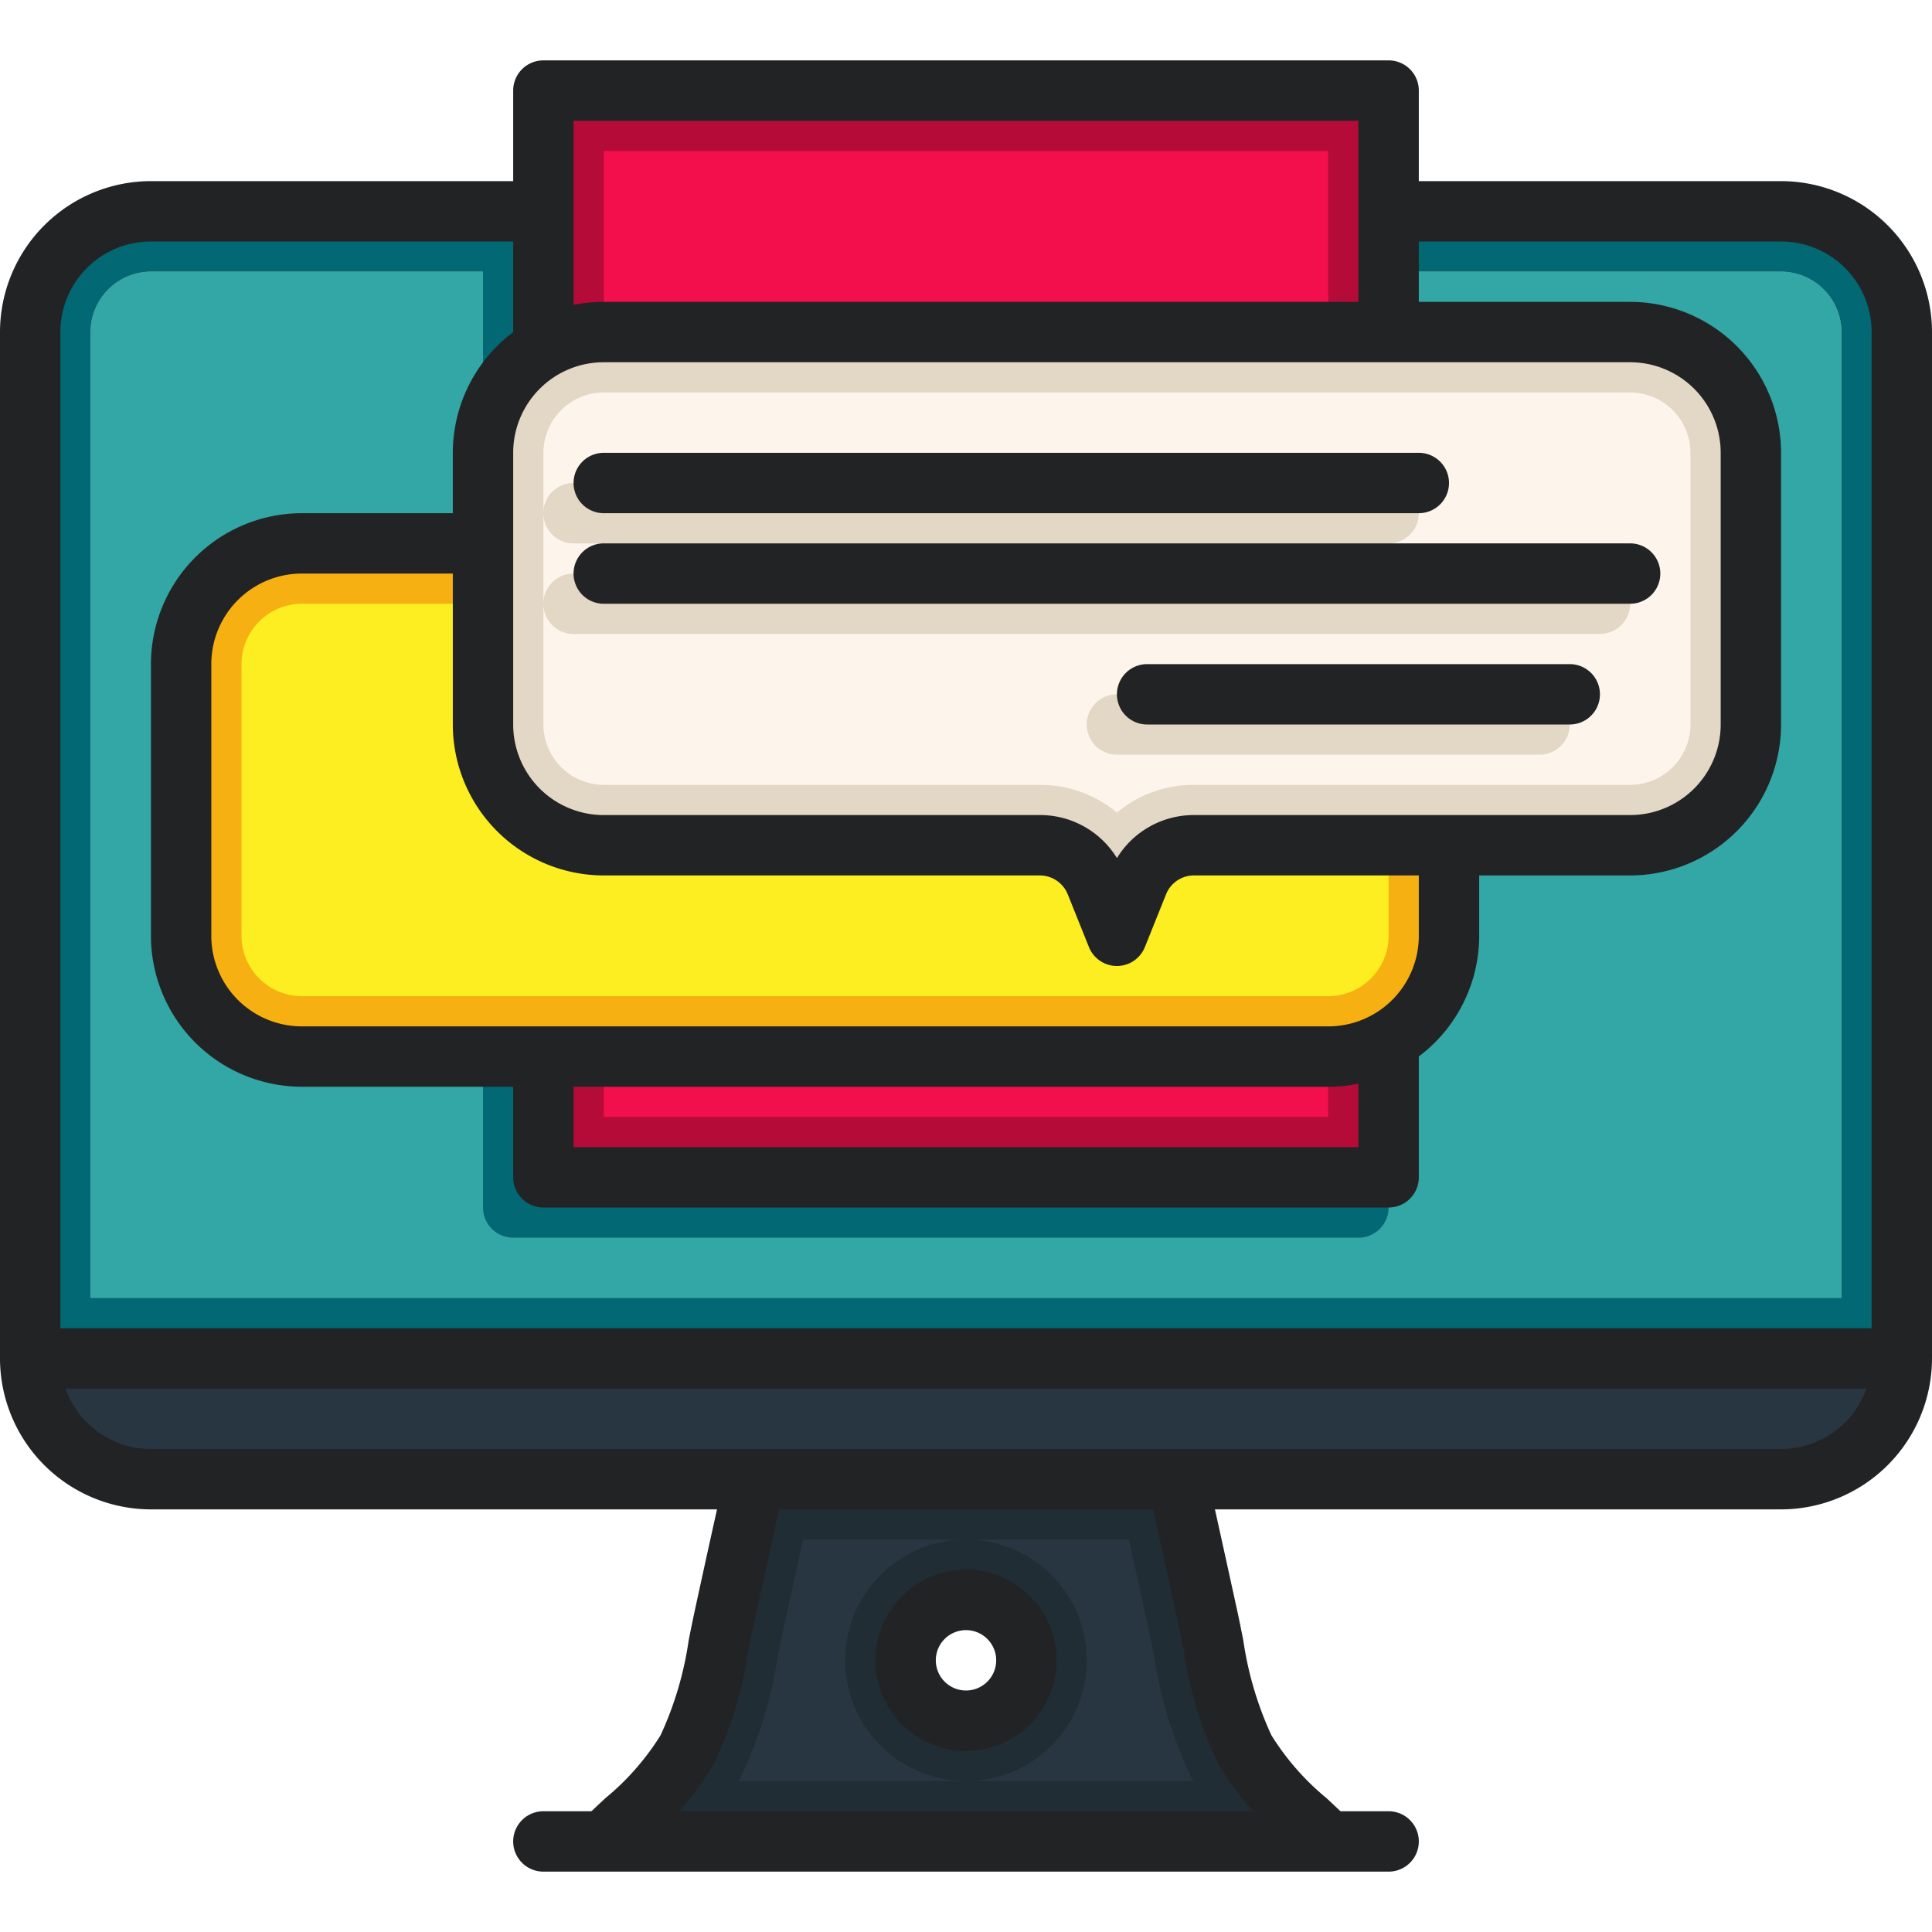 <svg xmlns="http://www.w3.org/2000/svg" viewBox="0 0 64 64"><g id="_8-feedback" data-name="8-feedback"><g id="color"><path d="M41.234,57.949a16.256,16.256,0,0,1-1.207-4.289C39.691,52.105,39.345,50.553,39,49H25c-.345,1.553-.691,3.1-1.027,4.66a16.256,16.256,0,0,1-1.207,4.289A14.035,14.035,0,0,1,20,61H44A14.035,14.035,0,0,1,41.234,57.949ZM32,57a2,2,0,1,1,2-2A2,2,0,0,1,32,57Z" style="fill:#273640"/><path d="M32,51a4,4,0,1,0,4,4A4,4,0,0,0,32,51Zm0,6a2,2,0,1,1,2-2A2.006,2.006,0,0,1,32,57Zm0-6a4,4,0,1,0,4,4A4,4,0,0,0,32,51Zm0,6a2,2,0,1,1,2-2A2.006,2.006,0,0,1,32,57Zm9.23.95a16.187,16.187,0,0,1-1.2-4.29c-.34-1.55-.68-3.11-1.03-4.66H25c-.35,1.55-.69,3.11-1.03,4.66a16.187,16.187,0,0,1-1.2,4.29A14.332,14.332,0,0,1,20,61H44A14.332,14.332,0,0,1,41.23,57.95ZM24.47,59c.02-.04.04-.07.06-.11a14.093,14.093,0,0,0,1.23-3.98c.05-.28.11-.55.17-.83.22-1.03.45-2.05.67-3.08H37.4c.22,1.03.45,2.05.67,3.08.06.28.12.55.17.83a14.093,14.093,0,0,0,1.23,3.98c.02.04.04.07.06.11ZM36,55a4,4,0,1,0-4,4A4,4,0,0,0,36,55Zm-4,2a2,2,0,1,1,2-2A2.006,2.006,0,0,1,32,57Zm0-6a4,4,0,1,0,4,4A4,4,0,0,0,32,51Zm0,6a2,2,0,1,1,2-2A2.006,2.006,0,0,1,32,57Z" style="fill:#202d35"/><rect x="1" y="7" width="62" height="42" rx="4" style="fill:#33a6a6"/><path d="M59,7H5a4,4,0,0,0-4,4V45a4,4,0,0,0,4,4H59a4,4,0,0,0,4-4V11A4,4,0,0,0,59,7Zm2,38a2.006,2.006,0,0,1-2,2H5a2.006,2.006,0,0,1-2-2V11A2.006,2.006,0,0,1,5,9H59a2.006,2.006,0,0,1,2,2Z" style="fill:#e3d7c5"/><path d="M59,7H5a4,4,0,0,0-4,4V45a4,4,0,0,0,4,4H59a4,4,0,0,0,4-4V11A4,4,0,0,0,59,7Zm2,36H3V11A2.006,2.006,0,0,1,5,9H59a2.006,2.006,0,0,1,2,2Z" style="fill:#026873"/><path d="M63,45a4,4,0,0,1-4,4H5a4,4,0,0,1-4-4Z" style="fill:#273640"/><path d="M46,7V40a1,1,0,0,1-1,1H17a1,1,0,0,1-1-1V7Z" style="fill:#026873"/><rect x="18" y="3" width="28" height="36" style="fill:#b50b38"/><rect x="16" y="9" width="32" height="24" transform="translate(53 -11) rotate(90)" style="fill:#f20f4b"/><rect x="6" y="18" width="42" height="17" rx="4" style="fill:#fcee21"/><path d="M44,18H10a4,4,0,0,0-4,4v9a4,4,0,0,0,4,4H44a4,4,0,0,0,4-4V22A4,4,0,0,0,44,18Zm2,13a2.006,2.006,0,0,1-2,2H10a2.006,2.006,0,0,1-2-2V22a2.006,2.006,0,0,1,2-2H44a2.006,2.006,0,0,1,2,2Z" style="fill:#f7b011"/><path d="M58,15v9a4,4,0,0,1-4,4H39.55a2,2,0,0,0-1.85,1.26L37,31l-.7-1.74A2,2,0,0,0,34.45,28H20a4,4,0,0,1-4-4V15a4,4,0,0,1,4-4H54A4,4,0,0,1,58,15Z" style="fill:#fdf5eb"/><path d="M54,11H20a4,4,0,0,0-4,4v9a4,4,0,0,0,4,4H34.45a2,2,0,0,1,1.85,1.26L37,31l.7-1.74A2,2,0,0,1,39.55,28H54a4,4,0,0,0,4-4V15A4,4,0,0,0,54,11Zm2,13a2.006,2.006,0,0,1-2,2H39.55a3.948,3.948,0,0,0-2.55.92A3.948,3.948,0,0,0,34.45,26H20a2.006,2.006,0,0,1-2-2V15a2.006,2.006,0,0,1,2-2H54a2.006,2.006,0,0,1,2,2Z" style="fill:#e3d7c5"/><path d="M46,18H19a1,1,0,0,1,0-2H46a1,1,0,0,1,0,2Z" style="fill:#e3d7c5"/><path d="M53,21H19a1,1,0,0,1,0-2H53a1,1,0,0,1,0,2Z" style="fill:#e3d7c5"/><path d="M51,25H37a1,1,0,0,1,0-2H51a1,1,0,0,1,0,2Z" style="fill:#e3d7c5"/></g><g id="line"><path d="M59,50H5a5.006,5.006,0,0,1-5-5V11A5.006,5.006,0,0,1,5,6H18V8H5a3,3,0,0,0-3,3V45a3,3,0,0,0,3,3H59a3,3,0,0,0,3-3V11a3,3,0,0,0-3-3H46V6H59a5.006,5.006,0,0,1,5,5V45A5.006,5.006,0,0,1,59,50Z" style="fill:#222325"/><rect x="1" y="44" width="62" height="2" style="fill:#222325"/><path d="M46,62H18a1,1,0,0,1,0-2H46a1,1,0,0,1,0,2Z" style="fill:#222325"/><path d="M20.707,61.707l-1.414-1.414c.249-.249.509-.491.77-.734a8.53,8.53,0,0,0,1.821-2.08,11.384,11.384,0,0,0,.931-3.149c.059-.3.118-.591.18-.882q.459-2.121.934-4.24l.1-.425,1.952.434-.095.426q-.469,2.112-.931,4.228c-.06.279-.116.562-.172.846a13.027,13.027,0,0,1-1.13,3.7,10.112,10.112,0,0,1-2.223,2.6C21.181,61.25,20.938,61.476,20.707,61.707Z" style="fill:#222325"/><path d="M43.293,61.707c-.231-.231-.474-.457-.718-.683a10.1,10.1,0,0,1-2.223-2.605,13.011,13.011,0,0,1-1.13-3.7c-.056-.284-.112-.567-.172-.846q-.457-2.117-.931-4.228l-.095-.426,1.952-.434.095.425q.471,2.12.934,4.24c.062.291.121.586.18.882a11.384,11.384,0,0,0,.931,3.149,8.53,8.53,0,0,0,1.821,2.08c.261.243.521.485.77.734Z" style="fill:#222325"/><path d="M32,58a3,3,0,1,1,3-3A3,3,0,0,1,32,58Zm0-4a1,1,0,1,0,1,1A1,1,0,0,0,32,54Z" style="fill:#222325"/><path d="M19,12H17V3a1,1,0,0,1,1-1H46a1,1,0,0,1,1,1v8H45V4H19Z" style="fill:#222325"/><path d="M46,40H18a1,1,0,0,1-1-1V35h2v3H45V34h2v5A1,1,0,0,1,46,40Z" style="fill:#222325"/><path d="M44,36H10a5.006,5.006,0,0,1-5-5V22a5.006,5.006,0,0,1,5-5h6v2H10a3,3,0,0,0-3,3v9a3,3,0,0,0,3,3H44a3,3,0,0,0,3-3V28h2v3A5.006,5.006,0,0,1,44,36Z" style="fill:#222325"/><path d="M37,32a1,1,0,0,1-.928-.628l-.7-1.743A1,1,0,0,0,34.446,29H20a5.006,5.006,0,0,1-5-5V15a5.006,5.006,0,0,1,5-5H54a5.006,5.006,0,0,1,5,5v9a5.006,5.006,0,0,1-5,5H39.554a.994.994,0,0,0-.928.629l-.7,1.743A1,1,0,0,1,37,32ZM20,12a3,3,0,0,0-3,3v9a3,3,0,0,0,3,3H34.446A2.984,2.984,0,0,1,37,28.425,2.984,2.984,0,0,1,39.554,27H54a3,3,0,0,0,3-3V15a3,3,0,0,0-3-3Z" style="fill:#222325"/><path d="M47,17H20a1,1,0,0,1,0-2H47a1,1,0,0,1,0,2Z" style="fill:#222325"/><path d="M54,20H20a1,1,0,0,1,0-2H54a1,1,0,0,1,0,2Z" style="fill:#222325"/><path d="M52,24H38a1,1,0,0,1,0-2H52a1,1,0,0,1,0,2Z" style="fill:#222325"/></g></g></svg>